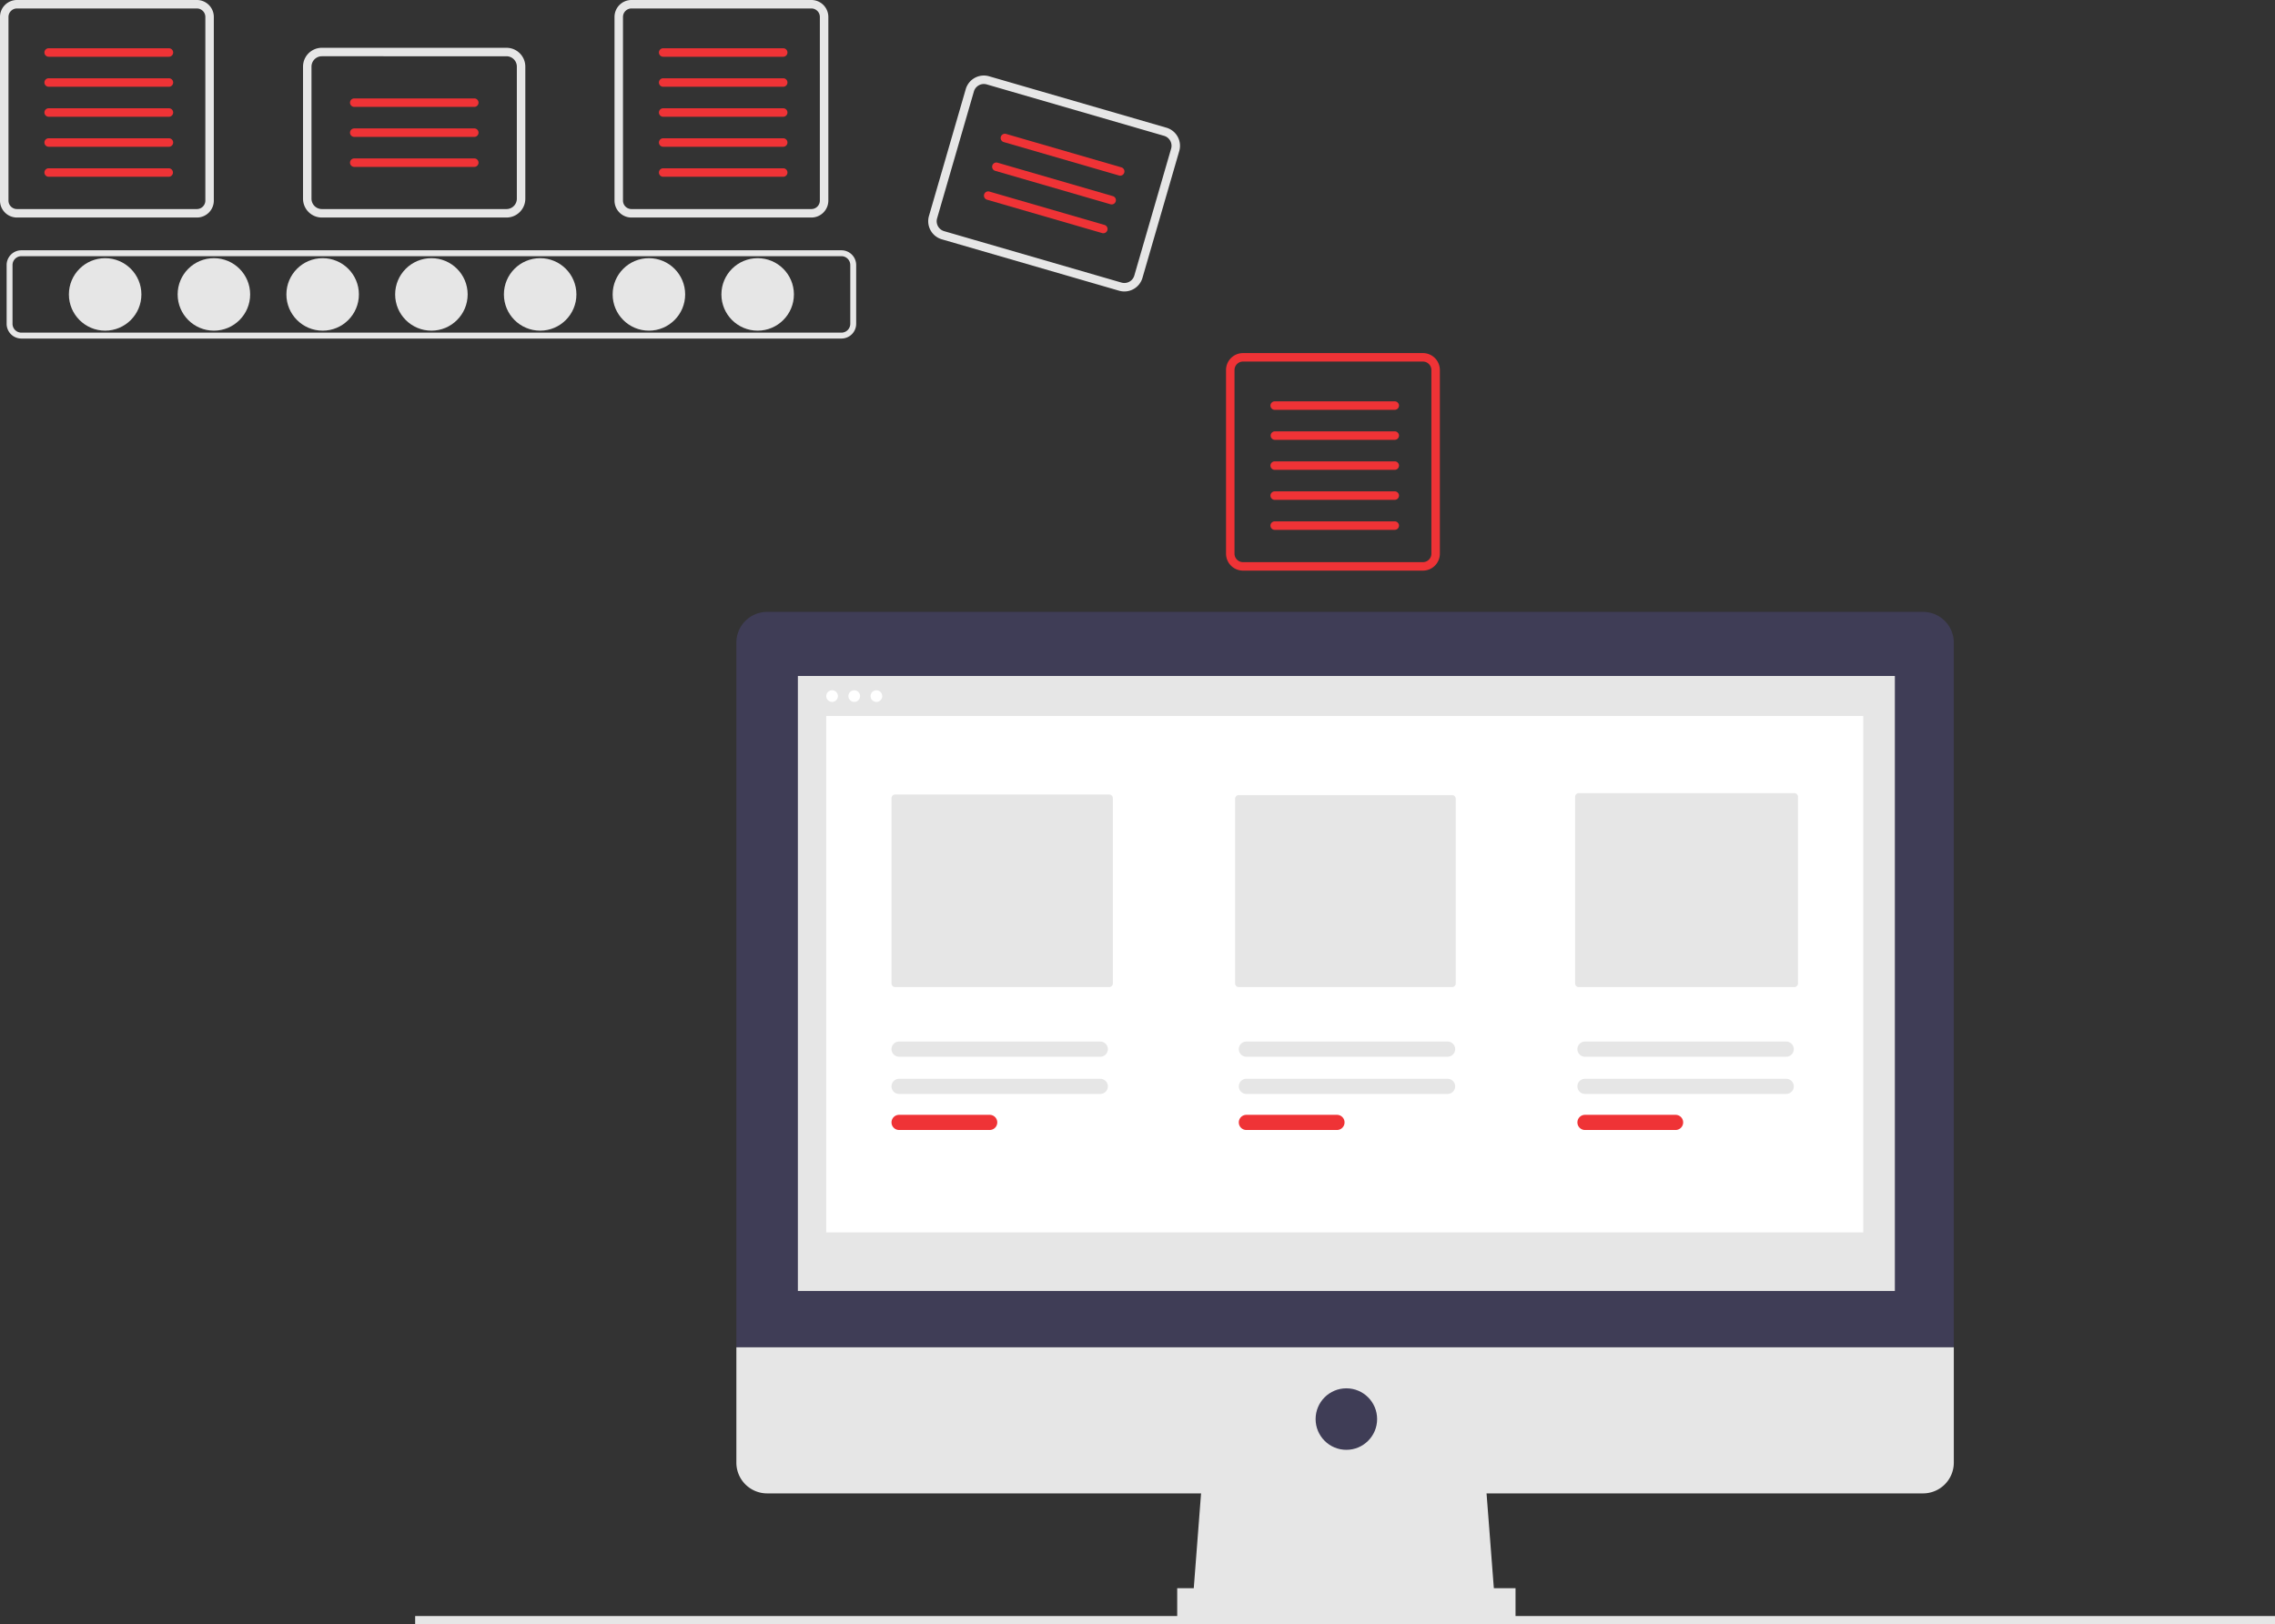 <svg height="610.775" viewBox="0 0 855.418 610.775" width="855.418" xmlns="http://www.w3.org/2000/svg"><rect x="0" y="0" width="855.418" height="610.775" fill="#333333" stroke="none"/><g fill="#e6e6e6"><circle cx="39.536" cy="110.727" r="13.631"/><circle cx="80.428" cy="110.727" r="13.631"/><circle cx="121.319" cy="110.727" r="13.631"/><circle cx="162.211" cy="110.727" r="13.631"/><circle cx="203.103" cy="110.727" r="13.631"/><circle cx="243.994" cy="110.727" r="13.631"/><circle cx="284.886" cy="110.727" r="13.631"/></g><g transform="translate(-172.291 -144.612)"><path d="m488.674 271.938h-308.345a5.553 5.553 0 0 1 -5.547-5.547v-22.104a5.553 5.553 0 0 1 5.547-5.547h308.345a5.553 5.553 0 0 1 5.547 5.547v22.104a5.553 5.553 0 0 1 -5.547 5.547zm-308.345-30.979a3.332 3.332 0 0 0 -3.328 3.328v22.104a3.332 3.332 0 0 0 3.328 3.328h308.345a3.332 3.332 0 0 0 3.328-3.328v-22.104a3.332 3.332 0 0 0 -3.328-3.328z" fill="#e6e6e6"/><path d="m246.317 147.799a3.191 3.191 0 0 1 3.187 3.187v69.063a3.191 3.191 0 0 1 -3.187 3.187h-67.652a3.191 3.191 0 0 1 -3.187-3.187v-69.063a3.191 3.191 0 0 1 3.187-3.187h67.652m0-3.187h-67.652a6.374 6.374 0 0 0 -6.374 6.374v69.063a6.374 6.374 0 0 0 6.374 6.374h67.652a6.374 6.374 0 0 0 6.374-6.374v-69.063a6.374 6.374 0 0 0 -6.374-6.374z" fill="#e6e6e6"/><g fill="#ef3336"><path d="m235.765 165.953h-45.137a1.594 1.594 0 1 1 0-3.187h45.137a1.594 1.594 0 1 1 0 3.187z"/><path d="m235.765 177.238h-45.137a1.594 1.594 0 1 1 0-3.187h45.137a1.594 1.594 0 1 1 0 3.187z"/><path d="m235.765 188.521h-45.137a1.594 1.594 0 1 1 0-3.187h45.137a1.594 1.594 0 1 1 0 3.187z"/><path d="m235.765 199.806h-45.137a1.594 1.594 0 1 1 0-3.187h45.137a1.594 1.594 0 1 1 0 3.187z"/><path d="m235.765 211.091h-45.137a1.594 1.594 0 1 1 0-3.187h45.137a1.594 1.594 0 0 1 0 3.187z"/></g><path d="m477.378 147.799a3.191 3.191 0 0 1 3.187 3.187v69.063a3.191 3.191 0 0 1 -3.187 3.187h-67.652a3.191 3.191 0 0 1 -3.187-3.187v-69.063a3.191 3.191 0 0 1 3.187-3.187h67.652m0-3.187h-67.652a6.374 6.374 0 0 0 -6.374 6.374v69.063a6.374 6.374 0 0 0 6.374 6.374h67.652a6.374 6.374 0 0 0 6.374-6.374v-69.063a6.374 6.374 0 0 0 -6.374-6.374z" fill="#e6e6e6"/><g fill="#ef3336"><path d="m466.826 165.953h-45.137a1.594 1.594 0 1 1 0-3.187h45.137a1.594 1.594 0 0 1 0 3.187z"/><path d="m466.826 177.238h-45.137a1.594 1.594 0 1 1 0-3.187h45.137a1.594 1.594 0 0 1 0 3.187z"/><path d="m466.826 188.521h-45.137a1.594 1.594 0 1 1 0-3.187h45.137a1.594 1.594 0 0 1 0 3.187z"/><path d="m466.826 199.806h-45.137a1.594 1.594 0 1 1 0-3.187h45.137a1.594 1.594 0 0 1 0 3.187z"/><path d="m466.826 211.091h-45.137a1.594 1.594 0 1 1 0-3.187h45.137a1.594 1.594 0 0 1 0 3.187z"/><path d="m707.317 280.591a3.191 3.191 0 0 1 3.187 3.187v69.063a3.191 3.191 0 0 1 -3.187 3.187h-67.652a3.191 3.191 0 0 1 -3.187-3.187v-69.062a3.191 3.191 0 0 1 3.187-3.187h67.652m0-3.187h-67.652a6.374 6.374 0 0 0 -6.374 6.374v69.063a6.374 6.374 0 0 0 6.374 6.374h67.652a6.374 6.374 0 0 0 6.374-6.374v-69.063a6.374 6.374 0 0 0 -6.374-6.374z"/><path d="m696.765 298.744h-45.137a1.594 1.594 0 1 1 0-3.187h45.137a1.594 1.594 0 0 1 0 3.187z"/><path d="m696.765 310.029h-45.137a1.594 1.594 0 0 1 0-3.187h45.137a1.594 1.594 0 0 1 0 3.187z"/><path d="m696.765 321.313h-45.137a1.594 1.594 0 1 1 0-3.187h45.137a1.594 1.594 0 0 1 0 3.187z"/><path d="m696.765 332.597h-45.137a1.594 1.594 0 1 1 0-3.187h45.137a1.594 1.594 0 0 1 0 3.187z"/><path d="m696.765 343.882h-45.137a1.594 1.594 0 1 1 0-3.187h45.137a1.594 1.594 0 0 1 0 3.187z"/></g><path d="m362.733 226.423h-69.423a7.09 7.09 0 0 1 -7.081-7.081v-49.676a7.09 7.09 0 0 1 7.081-7.082h69.423a7.09 7.09 0 0 1 7.082 7.082v49.676a7.09 7.09 0 0 1 -7.082 7.081zm-69.423-60.653a3.899 3.899 0 0 0 -3.894 3.895v49.676a3.899 3.899 0 0 0 3.894 3.894h69.423a3.899 3.899 0 0 0 3.895-3.894v-49.676a3.9 3.9 0 0 0 -3.895-3.895z" fill="#e6e6e6"/><path d="m350.59 184.812h-45.137a1.594 1.594 0 0 1 0-3.187h45.137a1.594 1.594 0 1 1 0 3.187z" fill="#ef3336"/><path d="m350.59 196.097h-45.137a1.594 1.594 0 0 1 0-3.187h45.137a1.594 1.594 0 1 1 0 3.187z" fill="#ef3336"/><path d="m350.59 207.381h-45.137a1.594 1.594 0 0 1 0-3.187h45.137a1.594 1.594 0 1 1 0 3.187z" fill="#ef3336"/><path d="m593.091 253.95-66.676-19.336a7.09 7.09 0 0 1 -4.829-8.774l13.836-47.711a7.09 7.09 0 0 1 8.774-4.83l66.676 19.336a7.09 7.09 0 0 1 4.829 8.774l-13.836 47.711a7.09 7.09 0 0 1 -8.774 4.829zm-49.783-77.589a3.899 3.899 0 0 0 -4.825 2.656l-13.836 47.711a3.899 3.899 0 0 0 2.656 4.825l66.676 19.336a3.899 3.899 0 0 0 4.826-2.655l13.836-47.711a3.9 3.9 0 0 0 -2.656-4.826z" fill="#e6e6e6"/><path d="m593.018 210.604-43.351-12.572a1.594 1.594 0 0 1 .888-3.061l43.351 12.572a1.594 1.594 0 1 1 -.888 3.061z" fill="#ef3336"/><path d="m589.875 221.442-43.351-12.572a1.594 1.594 0 1 1 .888-3.061l43.351 12.572a1.594 1.594 0 0 1 -.888 3.061z" fill="#ef3336"/><path d="m586.732 232.28-43.351-12.572a1.594 1.594 0 0 1 .888-3.061l43.351 12.572a1.594 1.594 0 0 1 -.888 3.061z" fill="#ef3336"/></g><path d="m156.106 607.775h699.312v3h-699.312z" fill="#e6e6e6"/><path d="m562.14 603.085h-113.719l3.855-50.112h106.009z" fill="#e6e6e6"/><path d="m442.639 597.303h127.21v11.565h-127.21z" fill="#e6e6e6"/><path d="m895.371 374.74h-434.636a11.565 11.565 0 0 0 -11.565 11.565v265.022h457.765v-265.022a11.565 11.565 0 0 0 -11.565-11.565z" fill="#3f3d56" transform="translate(-172.291 -144.612)"/><path d="m449.171 651.327v43.367a11.565 11.565 0 0 0 11.565 11.565h434.636a11.565 11.565 0 0 0 11.565-11.565v-43.367z" fill="#e6e6e6" transform="translate(-172.291 -144.612)"/><path d="m300.009 254.221h412.47v231.292h-412.47z" fill="#e6e6e6"/><circle cx="506.244" cy="533.698" fill="#3f3d56" r="11.565"/><circle cx="312.87" cy="261.795" fill="#fff" r="2.195"/><circle cx="321.2" cy="261.795" fill="#fff" r="2.195"/><circle cx="329.531" cy="261.795" fill="#fff" r="2.195"/><path d="m310.675 269.253h389.916v194.247h-389.916z" fill="#fff"/><g transform="translate(-172.291 -144.612)"><g fill="#e6e6e6"><path d="m508.885 443.411a1.38 1.38 0 0 0 -1.378 1.378v69.676a1.38 1.38 0 0 0 1.378 1.378h80.464a1.38 1.38 0 0 0 1.378-1.378v-69.676a1.38 1.38 0 0 0 -1.378-1.378z"/><path d="m638.081 443.635a1.38 1.38 0 0 0 -1.379 1.378v69.452a1.38 1.38 0 0 0 1.379 1.378h80.208a1.38 1.38 0 0 0 1.378-1.378v-69.452a1.38 1.38 0 0 0 -1.378-1.378z"/><path d="m765.922 442.907a1.38 1.38 0 0 0 -1.378 1.378v70.18a1.38 1.38 0 0 0 1.378 1.378h81.042a1.38 1.38 0 0 0 1.378-1.378v-70.18a1.38 1.38 0 0 0 -1.378-1.378z"/><path d="m510.356 550.333a2.85 2.85 0 0 0 0 5.7h75.652a2.85 2.85 0 0 0 0-5.7z"/></g><path d="m510.356 563.889a2.85 2.85 0 0 0 0 5.7h34.062a2.85 2.85 0 0 0 0-5.7z" fill="#ef3336"/><path d="m640.94 550.333a2.85 2.85 0 0 0 0 5.7h75.652a2.85 2.85 0 0 0 0-5.7z" fill="#e6e6e6"/><path d="m640.94 563.889a2.85 2.85 0 0 0 0 5.7h34.062a2.85 2.85 0 0 0 0-5.7z" fill="#ef3336"/><path d="m768.26 550.333a2.85 2.85 0 0 0 0 5.7h75.652a2.85 2.85 0 0 0 0-5.7z" fill="#e6e6e6"/><path d="m510.356 536.333a2.85 2.85 0 0 0 0 5.7h75.652a2.85 2.85 0 0 0 0-5.7z" fill="#e6e6e6"/><path d="m640.94 536.333a2.85 2.85 0 0 0 0 5.7h75.652a2.85 2.85 0 0 0 0-5.7z" fill="#e6e6e6"/><path d="m768.26 536.333a2.85 2.85 0 0 0 0 5.7h75.652a2.85 2.85 0 0 0 0-5.7z" fill="#e6e6e6"/><path d="m768.26 563.889a2.85 2.85 0 0 0 0 5.7h34.062a2.85 2.85 0 0 0 0-5.7z" fill="#ef3336"/></g></svg>